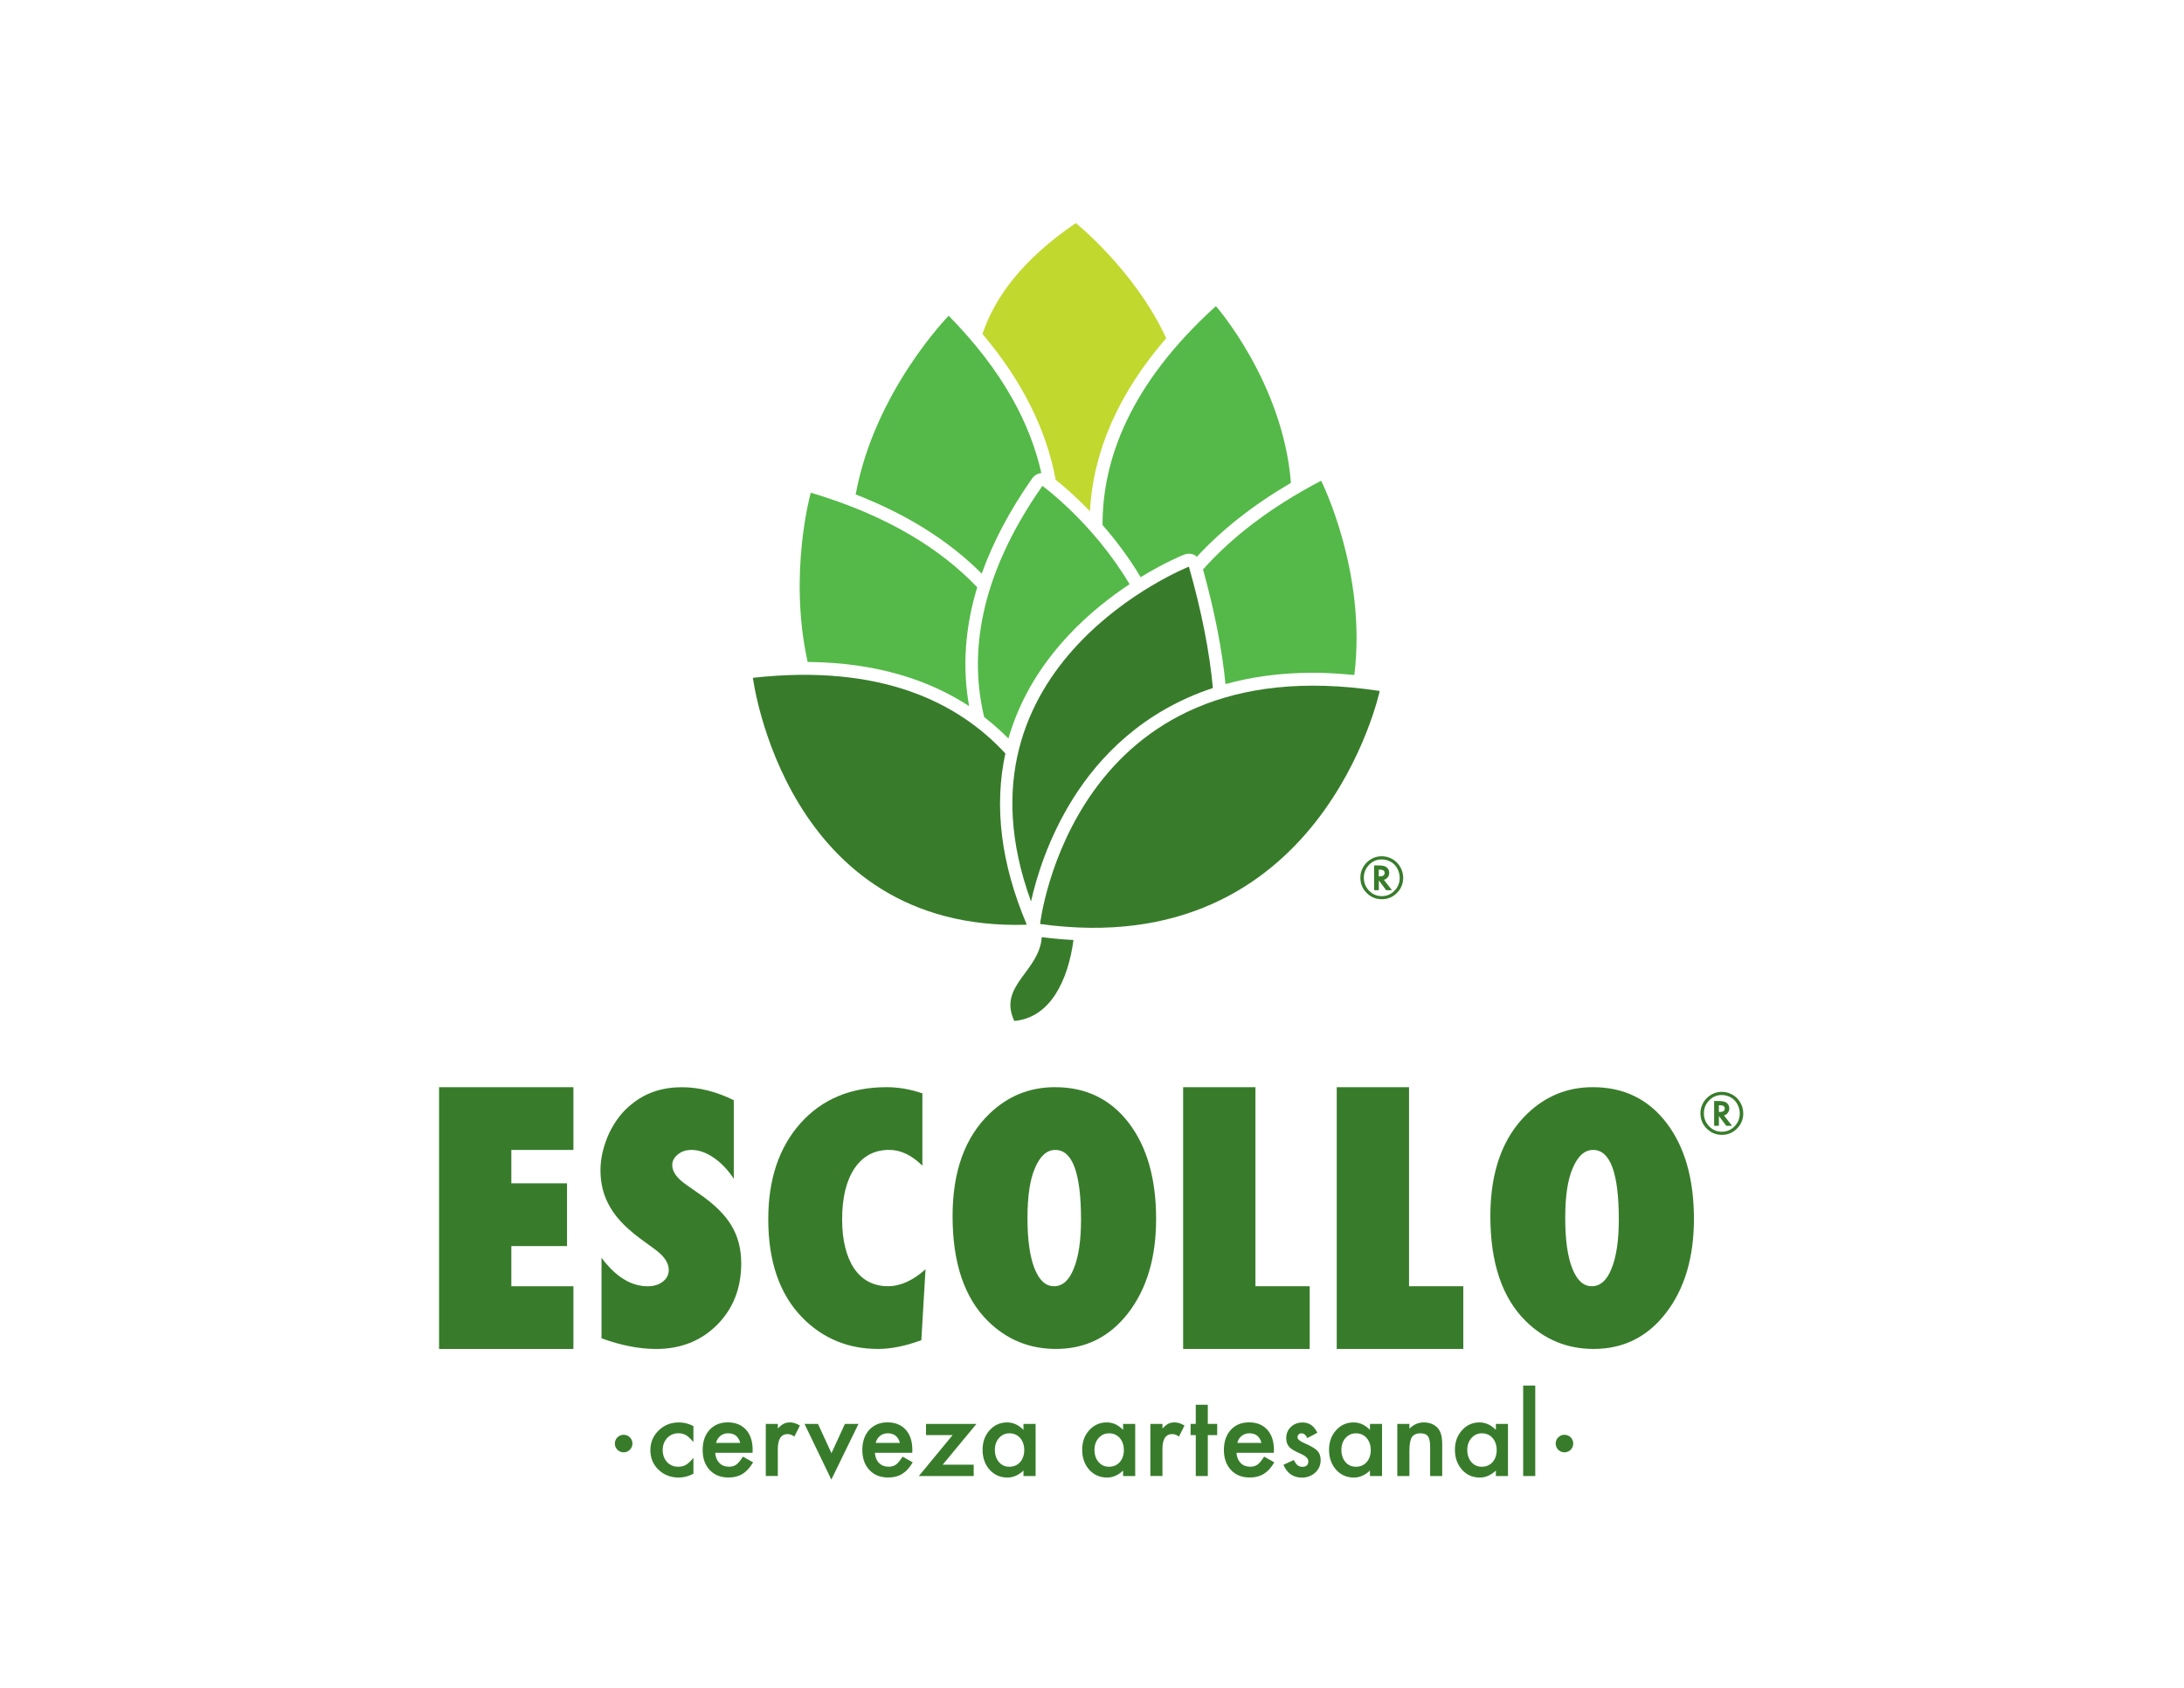 <?xml version="1.0" encoding="utf-8"?>
<!-- Generator: Adobe Illustrator 25.4.1, SVG Export Plug-In . SVG Version: 6.00 Build 0)  -->
<svg version="1.1" id="logo" xmlns="http://www.w3.org/2000/svg" xmlns:xlink="http://www.w3.org/1999/xlink" x="0px" y="0px"
	 viewBox="0 0 792 612" style="enable-background:new 0 0 792 612;" xml:space="preserve">
<style type="text/css">
	.Arched_x0020_Green{fill:url(#SVGID_1_);stroke:#FFFFFF;stroke-width:0.25;stroke-miterlimit:1;}
	.st0{fill:#387C2B;}
	.st1{fill:#C1D82F;}
	.st2{fill:#54B948;}
	.st3{fill-rule:evenodd;clip-rule:evenodd;fill:#387C2B;}
</style>
<linearGradient id="SVGID_1_" gradientUnits="userSpaceOnUse" x1="0" y1="612" x2="0.707" y2="611.293">
	<stop  offset="0" style="stop-color:#20AC4B"/>
	<stop  offset="0.983" style="stop-color:#19361A"/>
</linearGradient>
<g>
	<g>
		<g>
			<g>
				<path class="st0" d="M367.82,370.19c13.2-1.17,19.51-14.88,21.47-29.35c-3.78-0.2-7.62-0.53-11.51-1.04
					C376.94,352.31,361.8,357.38,367.82,370.19z"/>
				<path class="st1" d="M395.26,185.38c1.17-21.82,10.43-42.85,27.65-62.75c-11.43-24.7-32.79-41.74-32.79-41.74
					c-19.11,13.04-29.36,26.76-33.83,40.2c14.34,16.99,23.19,34.67,26.52,52.85C385.34,175.95,389.92,179.84,395.26,185.38z"/>
				<path class="st2" d="M429.41,201.1c0.56-0.23,1.15-0.33,1.73-0.33c0.72,0,1.43,0.17,2.08,0.49c0.31,0.15,0.53,0.41,0.8,0.63
					c9.12-9.88,20.5-18.83,34.12-26.82c-2.91-36.49-27.21-64.07-27.21-64.07c-31.41,28.45-41.18,55.99-41.1,79.37
					c4.62,5.28,9.46,11.6,13.81,18.92C422.27,203.98,428.73,201.37,429.41,201.1z"/>
				<path class="st2" d="M377.36,171.55c0.09-0.02,0.18-0.02,0.27-0.03c-3.98-17.8-13.97-37.1-33.61-57.03
					c0,0-26.95,27.52-33.71,64.79c18.7,7.27,33.91,16.9,45.71,28.71c4.05-11.36,10.12-22.88,18.27-34.51
					C375.01,172.46,376.12,171.76,377.36,171.55z"/>
				<path class="st2" d="M479.1,174.31c-18.86,9.85-32.69,20.8-42.84,32.17c4.17,15.03,6.9,28.9,8.15,41.56
					c9.31-2.59,19.86-4.11,31.79-4.11c4.8,0,9.82,0.33,14.93,0.82C495.74,207.34,479.1,174.31,479.1,174.31z"/>
				<path class="st2" d="M354.38,212.95c-13.08-13.73-32.29-25.94-60.36-34.31c0,0-8.23,29.23-1.14,61.38
					c25.42,0.2,44.4,6.79,58.55,16.01C348.93,242.02,349.91,227.63,354.38,212.95z"/>
				<path class="st2" d="M409.62,211.83c-13.27-22.37-31.61-35.65-31.61-35.65c-23.41,33.39-26.48,61.58-21.1,83.85
					c3.21,2.47,6.13,5.06,8.78,7.74c0.85-2.94,1.85-5.85,3.03-8.72C378.05,236.36,395.73,221.01,409.62,211.83z"/>
				<path class="st0" d="M364.58,273.2c-16.96-18.41-45.02-32.62-91.55-27.43c0,0,11.63,92.3,99.33,89.53
					C362.98,313.22,360.42,292.42,364.58,273.2z"/>
				<path class="st0" d="M373.89,326.85c1.9-8.5,6.18-22.93,15.38-37.52c9.27-14.72,24.98-31.41,50.57-39.86
					c-1.18-12.7-3.93-27.26-8.7-44C431.13,205.46,342.39,240.68,373.89,326.85z"/>
				<path class="st0" d="M377.17,335.03c102.03,14.19,123.17-84.49,123.17-84.49C388.72,233.53,377.17,335.03,377.17,335.03z"/>
			</g>
			<g>
				<path class="st0" d="M508.85,318.26c0,2.16-0.76,4-2.27,5.52c-1.51,1.52-3.34,2.27-5.49,2.27c-2.14,0-3.98-0.76-5.5-2.28
					c-1.52-1.52-2.27-3.37-2.27-5.54c0-1.2,0.25-2.3,0.74-3.28c0.5-1.06,1.19-1.95,2.07-2.68c1.45-1.19,3.07-1.79,4.87-1.79
					c1.2,0,2.28,0.23,3.25,0.68c1.38,0.6,2.48,1.56,3.33,2.86C508.42,315.34,508.85,316.75,508.85,318.26z M501.03,311.62
					c-1.77,0-3.29,0.65-4.55,1.95c-1.27,1.32-1.91,2.87-1.91,4.67c0,1.84,0.64,3.42,1.91,4.73c1.27,1.31,2.8,1.96,4.61,1.96
					c1.79,0,3.32-0.65,4.6-1.95c1.26-1.3,1.9-2.88,1.9-4.73c0-0.99-0.25-2.01-0.74-3.07c-0.49-0.99-1.15-1.77-1.96-2.36
					C503.73,312.03,502.45,311.62,501.03,311.62z M501.85,319.02l2.92,3.76h-2.1l-2.66-3.56v3.56h-1.71v-8.98h1.79
					c1.25,0,2.17,0.22,2.74,0.66c0.64,0.53,0.96,1.2,0.96,2.03c0,0.56-0.17,1.08-0.51,1.56c-0.34,0.46-0.78,0.78-1.31,0.93
					L501.85,319.02z M499.99,317.78h0.29c1.23,0,1.84-0.42,1.84-1.27c0-0.79-0.59-1.19-1.78-1.19h-0.35V317.78z"/>
			</g>
		</g>
	</g>
	<g>
		<g>
			<path class="st0" d="M159.22,489.12v-94.91h48.72v22.75h-22.51v12.11h20.19v22.75h-20.19v14.57h22.51v22.74H159.22z"/>
			<path class="st0" d="M218.13,485.26v-29.2c5.14,6.89,10.72,10.33,16.72,10.33c2.27,0,4.11-0.56,5.54-1.69
				c1.42-1.13,2.13-2.54,2.13-4.24c0-2.45-1.55-4.84-4.65-7.18l-4.28-3.14c-2.84-2.01-5.27-4.02-7.29-6.02
				c-2.02-2-3.65-4.04-4.9-6.16c-1.26-2.12-2.19-4.3-2.77-6.55c-0.59-2.25-0.88-4.62-0.88-7.12c0-4.27,1.05-8.73,3.14-13.4
				c1.06-2.18,2.27-4.16,3.66-5.97c1.38-1.79,2.97-3.38,4.77-4.77c4.94-3.95,10.92-5.93,17.92-5.93c6.24,0,12.53,1.58,18.86,4.71
				v28.48c-2.14-3.24-4.57-5.79-7.3-7.64c-2.72-1.87-5.4-2.81-8.04-2.81c-2.01,0-3.66,0.55-4.97,1.66
				c-1.34,1.07-2.01,2.36-2.01,3.86c0,2.45,1.78,4.87,5.35,7.29l4.14,2.9c5.53,3.75,9.49,7.6,11.88,11.55
				c2.43,3.95,3.65,8.57,3.65,13.86c0,9-2.92,16.43-8.73,22.28c-5.83,5.85-13.21,8.77-22.14,8.77
				C231.77,489.12,225.16,487.83,218.13,485.26z"/>
			<path class="st0" d="M335.63,460.23l-1.52,25.72c-5.83,2.12-11.03,3.17-15.65,3.17c-10.86,0-19.99-3.76-27.42-11.28
				c-8.29-8.42-12.44-20.36-12.44-35.8c0-14.44,3.9-26.03,11.7-34.78c7.8-8.71,18.2-13.06,31.25-13.06c4.23,0,8.54,0.75,12.94,2.24
				v26.22c-3.89-3.81-7.88-5.72-12-5.72c-5.37,0-9.55,2.21-12.57,6.64c-3.02,4.47-4.53,10.64-4.53,18.53
				c0,3.82,0.37,7.24,1.13,10.24c0.75,3.01,1.84,5.54,3.24,7.61c1.41,2.08,3.13,3.66,5.19,4.76c2.06,1.09,4.4,1.65,7.04,1.65
				C326.52,466.38,331.06,464.33,335.63,460.23z"/>
			<path class="st0" d="M419.25,441.99c0,13.97-3.37,25.32-10.11,34.08c-6.73,8.7-15.45,13.05-26.23,13.05
				c-9.56,0-17.76-3.35-24.59-10.04c-8.59-8.47-12.88-21.16-12.88-38.1c0-16.23,4.48-28.63,13.45-37.22
				c6.66-6.38,14.56-9.56,23.7-9.56c11.2,0,20.1,4.32,26.73,12.94C415.93,415.78,419.25,427.4,419.25,441.99z M392.02,442.21
				c0-16.83-3.1-25.25-9.3-25.25c-3.11,0-5.57,2.21-7.42,6.63c-1.79,4.09-2.7,10.12-2.7,18.08c0,7.83,0.85,13.9,2.54,18.23
				c1.71,4.32,4.06,6.48,7.08,6.48c3.1,0,5.49-2.14,7.16-6.39C391.14,455.73,392.02,449.8,392.02,442.21z"/>
			<path class="st0" d="M474.95,489.12h-45.9v-94.91h26.22v72.17h19.67V489.12z"/>
			<path class="st0" d="M530.65,489.12h-45.9v-94.91h26.22v72.17h19.68V489.12z"/>
			<path class="st0" d="M614.28,441.99c0,13.97-3.38,25.32-10.14,34.08c-6.7,8.7-15.45,13.05-26.22,13.05
				c-9.54,0-17.74-3.35-24.57-10.04c-8.6-8.47-12.89-21.16-12.89-38.1c0-16.23,4.48-28.63,13.45-37.22
				c6.67-6.38,14.56-9.56,23.7-9.56c11.2,0,20.11,4.32,26.71,12.94C610.94,415.78,614.28,427.4,614.28,441.99z M587.04,442.21
				c0-16.83-3.1-25.25-9.3-25.25c-3.1,0-5.57,2.21-7.42,6.63c-1.8,4.09-2.71,10.12-2.71,18.08c0,7.83,0.84,13.9,2.55,18.23
				c1.7,4.32,4.04,6.48,7.07,6.48c3.1,0,5.49-2.14,7.17-6.39C586.15,455.73,587.04,449.8,587.04,442.21z"/>
		</g>
		<g>
			<path class="st0" d="M632.17,403.69c0,2.16-0.75,4-2.27,5.52c-1.51,1.52-3.34,2.28-5.49,2.28c-2.14,0-3.98-0.77-5.5-2.29
				c-1.51-1.52-2.27-3.36-2.27-5.53c0-1.21,0.25-2.3,0.74-3.29c0.5-1.06,1.19-1.94,2.08-2.68c1.45-1.19,3.07-1.8,4.88-1.8
				c1.19,0,2.28,0.24,3.24,0.69c1.38,0.6,2.49,1.55,3.33,2.86C631.75,400.76,632.17,402.17,632.17,403.69z M624.35,397.05
				c-1.76,0-3.29,0.65-4.55,1.95c-1.27,1.31-1.91,2.87-1.91,4.67c0,1.85,0.64,3.42,1.91,4.73c1.26,1.31,2.8,1.96,4.61,1.96
				c1.79,0,3.33-0.65,4.6-1.95c1.27-1.3,1.9-2.88,1.9-4.73c0-0.99-0.25-2.01-0.75-3.06c-0.49-0.99-1.14-1.77-1.96-2.36
				C627.06,397.46,625.78,397.05,624.35,397.05z M625.17,404.44l2.92,3.76H626l-2.67-3.56v3.56h-1.72v-8.98h1.8
				c1.25,0,2.17,0.22,2.74,0.67c0.64,0.52,0.96,1.19,0.96,2.03c0,0.56-0.17,1.08-0.52,1.55c-0.34,0.47-0.77,0.78-1.31,0.94
				L625.17,404.44z M623.32,403.2h0.29c1.23,0,1.84-0.42,1.84-1.27c0-0.79-0.59-1.18-1.78-1.18h-0.35V403.2z"/>
		</g>
		<g>
			<g>
				<path class="st0" d="M251.46,517.09v5.81c-1-1.22-1.88-2.06-2.67-2.51c-0.78-0.46-1.69-0.7-2.74-0.7c-1.65,0-3.01,0.57-4.1,1.72
					c-1.08,1.16-1.63,2.6-1.63,4.34c0,1.76,0.53,3.23,1.57,4.38c1.06,1.13,2.42,1.7,4.06,1.7c1.04,0,1.98-0.22,2.77-0.68
					c0.79-0.43,1.69-1.29,2.74-2.55v5.77c-1.77,0.92-3.54,1.38-5.32,1.38c-2.93,0-5.37-0.95-7.34-2.84
					c-1.97-1.9-2.95-4.26-2.95-7.09c0-2.83,1-5.2,2.99-7.14c1.99-1.94,4.44-2.92,7.33-2.92
					C248.04,515.75,249.8,516.21,251.46,517.09z"/>
				<path class="st0" d="M272.92,526.77h-13.56c0.12,1.55,0.63,2.79,1.52,3.7c0.89,0.9,2.04,1.35,3.44,1.35
					c1.08,0,1.99-0.25,2.7-0.77c0.7-0.52,1.5-1.48,2.39-2.88l3.7,2.06c-0.57,0.98-1.18,1.81-1.81,2.49
					c-0.64,0.7-1.31,1.26-2.05,1.72c-0.72,0.44-1.51,0.76-2.35,0.98c-0.83,0.21-1.74,0.31-2.74,0.31c-2.81,0-5.07-0.9-6.8-2.72
					c-1.71-1.83-2.55-4.25-2.55-7.27c0-2.99,0.83-5.41,2.48-7.27c1.68-1.82,3.88-2.73,6.65-2.73c2.78,0,4.97,0.89,6.6,2.67
					c1.6,1.75,2.4,4.2,2.4,7.32L272.92,526.77z M268.43,523.19c-0.61-2.32-2.07-3.49-4.41-3.49c-0.53,0-1.03,0.07-1.5,0.24
					c-0.47,0.16-0.88,0.39-1.26,0.69c-0.39,0.31-0.71,0.67-0.99,1.1c-0.27,0.42-0.48,0.92-0.63,1.46H268.43z"/>
				<path class="st0" d="M277.7,516.29h4.37v1.68c0.8-0.84,1.51-1.41,2.14-1.73c0.63-0.31,1.39-0.49,2.25-0.49
					c1.16,0,2.36,0.38,3.62,1.13l-2.01,4c-0.83-0.59-1.63-0.89-2.43-0.89c-2.38,0-3.57,1.8-3.57,5.4v9.8h-4.37V516.29z"/>
				<path class="st0" d="M296.63,516.29l4.89,10.62l4.88-10.62h4.92l-9.84,20.2l-9.74-20.2H296.63z"/>
				<path class="st0" d="M330.81,526.77h-13.55c0.12,1.55,0.61,2.79,1.52,3.7c0.89,0.9,2.03,1.35,3.44,1.35
					c1.08,0,1.99-0.25,2.7-0.77c0.7-0.52,1.5-1.48,2.39-2.88l3.68,2.06c-0.56,0.98-1.17,1.81-1.8,2.49
					c-0.62,0.7-1.32,1.26-2.04,1.72c-0.72,0.44-1.51,0.76-2.34,0.98c-0.85,0.21-1.76,0.31-2.74,0.31c-2.82,0-5.1-0.9-6.79-2.72
					c-1.71-1.83-2.57-4.25-2.57-7.27c0-2.99,0.83-5.41,2.5-7.27c1.67-1.82,3.88-2.73,6.64-2.73c2.78,0,4.98,0.89,6.59,2.67
					c1.61,1.75,2.41,4.2,2.41,7.32L330.81,526.77z M326.34,523.19c-0.62-2.32-2.09-3.49-4.42-3.49c-0.53,0-1.03,0.07-1.5,0.24
					c-0.47,0.16-0.89,0.39-1.27,0.69c-0.38,0.31-0.7,0.67-0.98,1.1c-0.27,0.42-0.48,0.92-0.62,1.46H326.34z"/>
				<path class="st0" d="M341.86,531.08h11.24v4.12h-19.9l12.25-14.84h-9.65v-4.07h18.3L341.86,531.08z"/>
				<path class="st0" d="M371.15,516.29h4.4v18.91h-4.4v-1.98c-1.8,1.68-3.73,2.53-5.8,2.53c-2.61,0-4.78-0.95-6.49-2.84
					c-1.7-1.94-2.54-4.34-2.54-7.23c0-2.83,0.85-5.2,2.54-7.08c1.7-1.89,3.83-2.84,6.37-2.84c2.21,0,4.17,0.91,5.92,2.71V516.29z
					 M360.78,525.68c0,1.82,0.49,3.29,1.46,4.43c0.99,1.16,2.25,1.72,3.76,1.72c1.62,0,2.93-0.55,3.93-1.66
					c0.99-1.15,1.5-2.61,1.5-4.38c0-1.78-0.51-3.24-1.5-4.4c-1-1.12-2.29-1.68-3.88-1.68c-1.5,0-2.76,0.57-3.77,1.71
					C361.28,522.56,360.78,523.98,360.78,525.68z"/>
				<path class="st0" d="M407.28,516.29h4.39v18.91h-4.39v-1.98c-1.79,1.68-3.74,2.53-5.81,2.53c-2.61,0-4.77-0.95-6.49-2.84
					c-1.7-1.94-2.54-4.34-2.54-7.23c0-2.83,0.84-5.2,2.54-7.08c1.7-1.89,3.83-2.84,6.38-2.84c2.2,0,4.18,0.91,5.92,2.71V516.29z
					 M396.9,525.68c0,1.82,0.49,3.29,1.46,4.43c0.99,1.16,2.26,1.72,3.77,1.72c1.61,0,2.92-0.55,3.93-1.66
					c0.99-1.15,1.49-2.61,1.49-4.38c0-1.78-0.5-3.24-1.49-4.4c-1.01-1.12-2.3-1.68-3.89-1.68c-1.5,0-2.75,0.57-3.77,1.71
					C397.41,522.56,396.9,523.98,396.9,525.68z"/>
				<path class="st0" d="M417.17,516.29h4.38v1.68c0.8-0.84,1.5-1.41,2.12-1.73c0.65-0.31,1.39-0.49,2.25-0.49
					c1.16,0,2.36,0.38,3.62,1.13l-2,4c-0.83-0.59-1.64-0.89-2.42-0.89c-2.39,0-3.57,1.8-3.57,5.4v9.8h-4.38V516.29z"/>
				<path class="st0" d="M438,520.36v14.84h-4.37v-14.84h-1.87v-4.07h1.87v-6.94H438v6.94h3.4v4.07H438z"/>
				<path class="st0" d="M461.95,526.77h-13.57c0.13,1.55,0.63,2.79,1.52,3.7c0.89,0.9,2.04,1.35,3.44,1.35
					c1.08,0,1.98-0.25,2.69-0.77c0.71-0.52,1.51-1.48,2.39-2.88l3.69,2.06c-0.57,0.98-1.16,1.81-1.79,2.49
					c-0.64,0.7-1.33,1.26-2.06,1.72c-0.72,0.44-1.5,0.76-2.33,0.98c-0.85,0.21-1.76,0.31-2.75,0.31c-2.81,0-5.08-0.9-6.78-2.72
					c-1.72-1.83-2.57-4.25-2.57-7.27c0-2.99,0.82-5.41,2.49-7.27c1.67-1.82,3.89-2.73,6.63-2.73c2.8,0,4.99,0.89,6.61,2.67
					c1.61,1.75,2.41,4.2,2.41,7.32L461.95,526.77z M457.46,523.19c-0.61-2.32-2.08-3.49-4.4-3.49c-0.53,0-1.03,0.07-1.5,0.24
					c-0.46,0.16-0.89,0.39-1.27,0.69c-0.39,0.31-0.72,0.67-0.99,1.1c-0.25,0.42-0.48,0.92-0.61,1.46H457.46z"/>
				<path class="st0" d="M477.71,519.51l-3.61,1.92c-0.57-1.15-1.27-1.72-2.12-1.72c-0.4,0-0.75,0.13-1.04,0.4
					c-0.27,0.27-0.42,0.61-0.42,1.02c0,0.73,0.85,1.44,2.52,2.15c2.32,1,3.87,1.92,4.67,2.76c0.81,0.84,1.21,1.97,1.21,3.39
					c0,1.83-0.68,3.36-2.03,4.59c-1.31,1.16-2.89,1.75-4.73,1.75c-3.17,0-5.42-1.55-6.74-4.64l3.74-1.73
					c0.51,0.91,0.92,1.48,1.18,1.73c0.53,0.48,1.16,0.73,1.91,0.73c1.46,0,2.2-0.66,2.2-2.01c0-0.77-0.57-1.51-1.69-2.18
					c-0.45-0.22-0.88-0.44-1.32-0.65c-0.45-0.2-0.89-0.41-1.35-0.64c-1.26-0.61-2.17-1.23-2.68-1.86c-0.66-0.79-0.98-1.8-0.98-3.04
					c0-1.64,0.56-3,1.69-4.08c1.14-1.07,2.54-1.61,4.18-1.61C474.74,515.75,476.53,517,477.71,519.51z"/>
				<path class="st0" d="M496.8,516.29h4.38v18.91h-4.38v-1.98c-1.8,1.68-3.74,2.53-5.81,2.53c-2.62,0-4.78-0.95-6.48-2.84
					c-1.7-1.94-2.55-4.34-2.55-7.23c0-2.83,0.85-5.2,2.55-7.08c1.69-1.89,3.81-2.84,6.36-2.84c2.21,0,4.18,0.91,5.93,2.71V516.29z
					 M486.44,525.68c0,1.82,0.49,3.29,1.45,4.43c0.99,1.16,2.27,1.72,3.78,1.72c1.61,0,2.92-0.55,3.91-1.66
					c1-1.15,1.51-2.61,1.51-4.38c0-1.78-0.51-3.24-1.51-4.4c-1-1.12-2.28-1.68-3.87-1.68c-1.51,0-2.77,0.57-3.78,1.71
					C486.93,522.56,486.44,523.98,486.44,525.68z"/>
				<path class="st0" d="M506.71,516.29h4.39v1.74c1.53-1.51,3.24-2.27,5.16-2.27c2.2,0,3.92,0.69,5.15,2.08
					c1.06,1.18,1.59,3.1,1.59,5.77v11.59h-4.38v-10.55c0-1.86-0.26-3.15-0.78-3.86c-0.52-0.72-1.42-1.08-2.77-1.08
					c-1.45,0-2.47,0.47-3.09,1.43c-0.59,0.95-0.88,2.59-0.88,4.95v9.11h-4.39V516.29z"/>
				<path class="st0" d="M542.46,516.29h4.39v18.91h-4.39v-1.98c-1.8,1.68-3.74,2.53-5.81,2.53c-2.62,0-4.78-0.95-6.47-2.84
					c-1.71-1.94-2.57-4.34-2.57-7.23c0-2.83,0.86-5.2,2.57-7.08c1.68-1.89,3.81-2.84,6.35-2.84c2.2,0,4.18,0.91,5.93,2.71V516.29z
					 M532.09,525.68c0,1.82,0.49,3.29,1.46,4.43c1.01,1.16,2.26,1.72,3.77,1.72c1.62,0,2.94-0.55,3.93-1.66
					c0.99-1.15,1.5-2.61,1.5-4.38c0-1.78-0.5-3.24-1.5-4.4c-0.99-1.12-2.3-1.68-3.88-1.68c-1.51,0-2.76,0.57-3.77,1.71
					C532.6,522.56,532.09,523.98,532.09,525.68z"/>
				<path class="st0" d="M556.74,502.4v32.8h-4.38v-32.8H556.74z"/>
			</g>
			<path class="st3" d="M229.35,523.42c0,1.77-1.43,3.19-3.19,3.19c-1.76,0-3.19-1.42-3.19-3.19c0-1.76,1.42-3.18,3.19-3.18
				C227.92,520.23,229.35,521.65,229.35,523.42z"/>
			<path class="st3" d="M570.52,523.42c0,1.77-1.42,3.19-3.2,3.19c-1.74,0-3.17-1.42-3.17-3.19c0-1.76,1.43-3.18,3.17-3.18
				C569.1,520.23,570.52,521.65,570.52,523.42z"/>
		</g>
	</g>
</g>
</svg>
